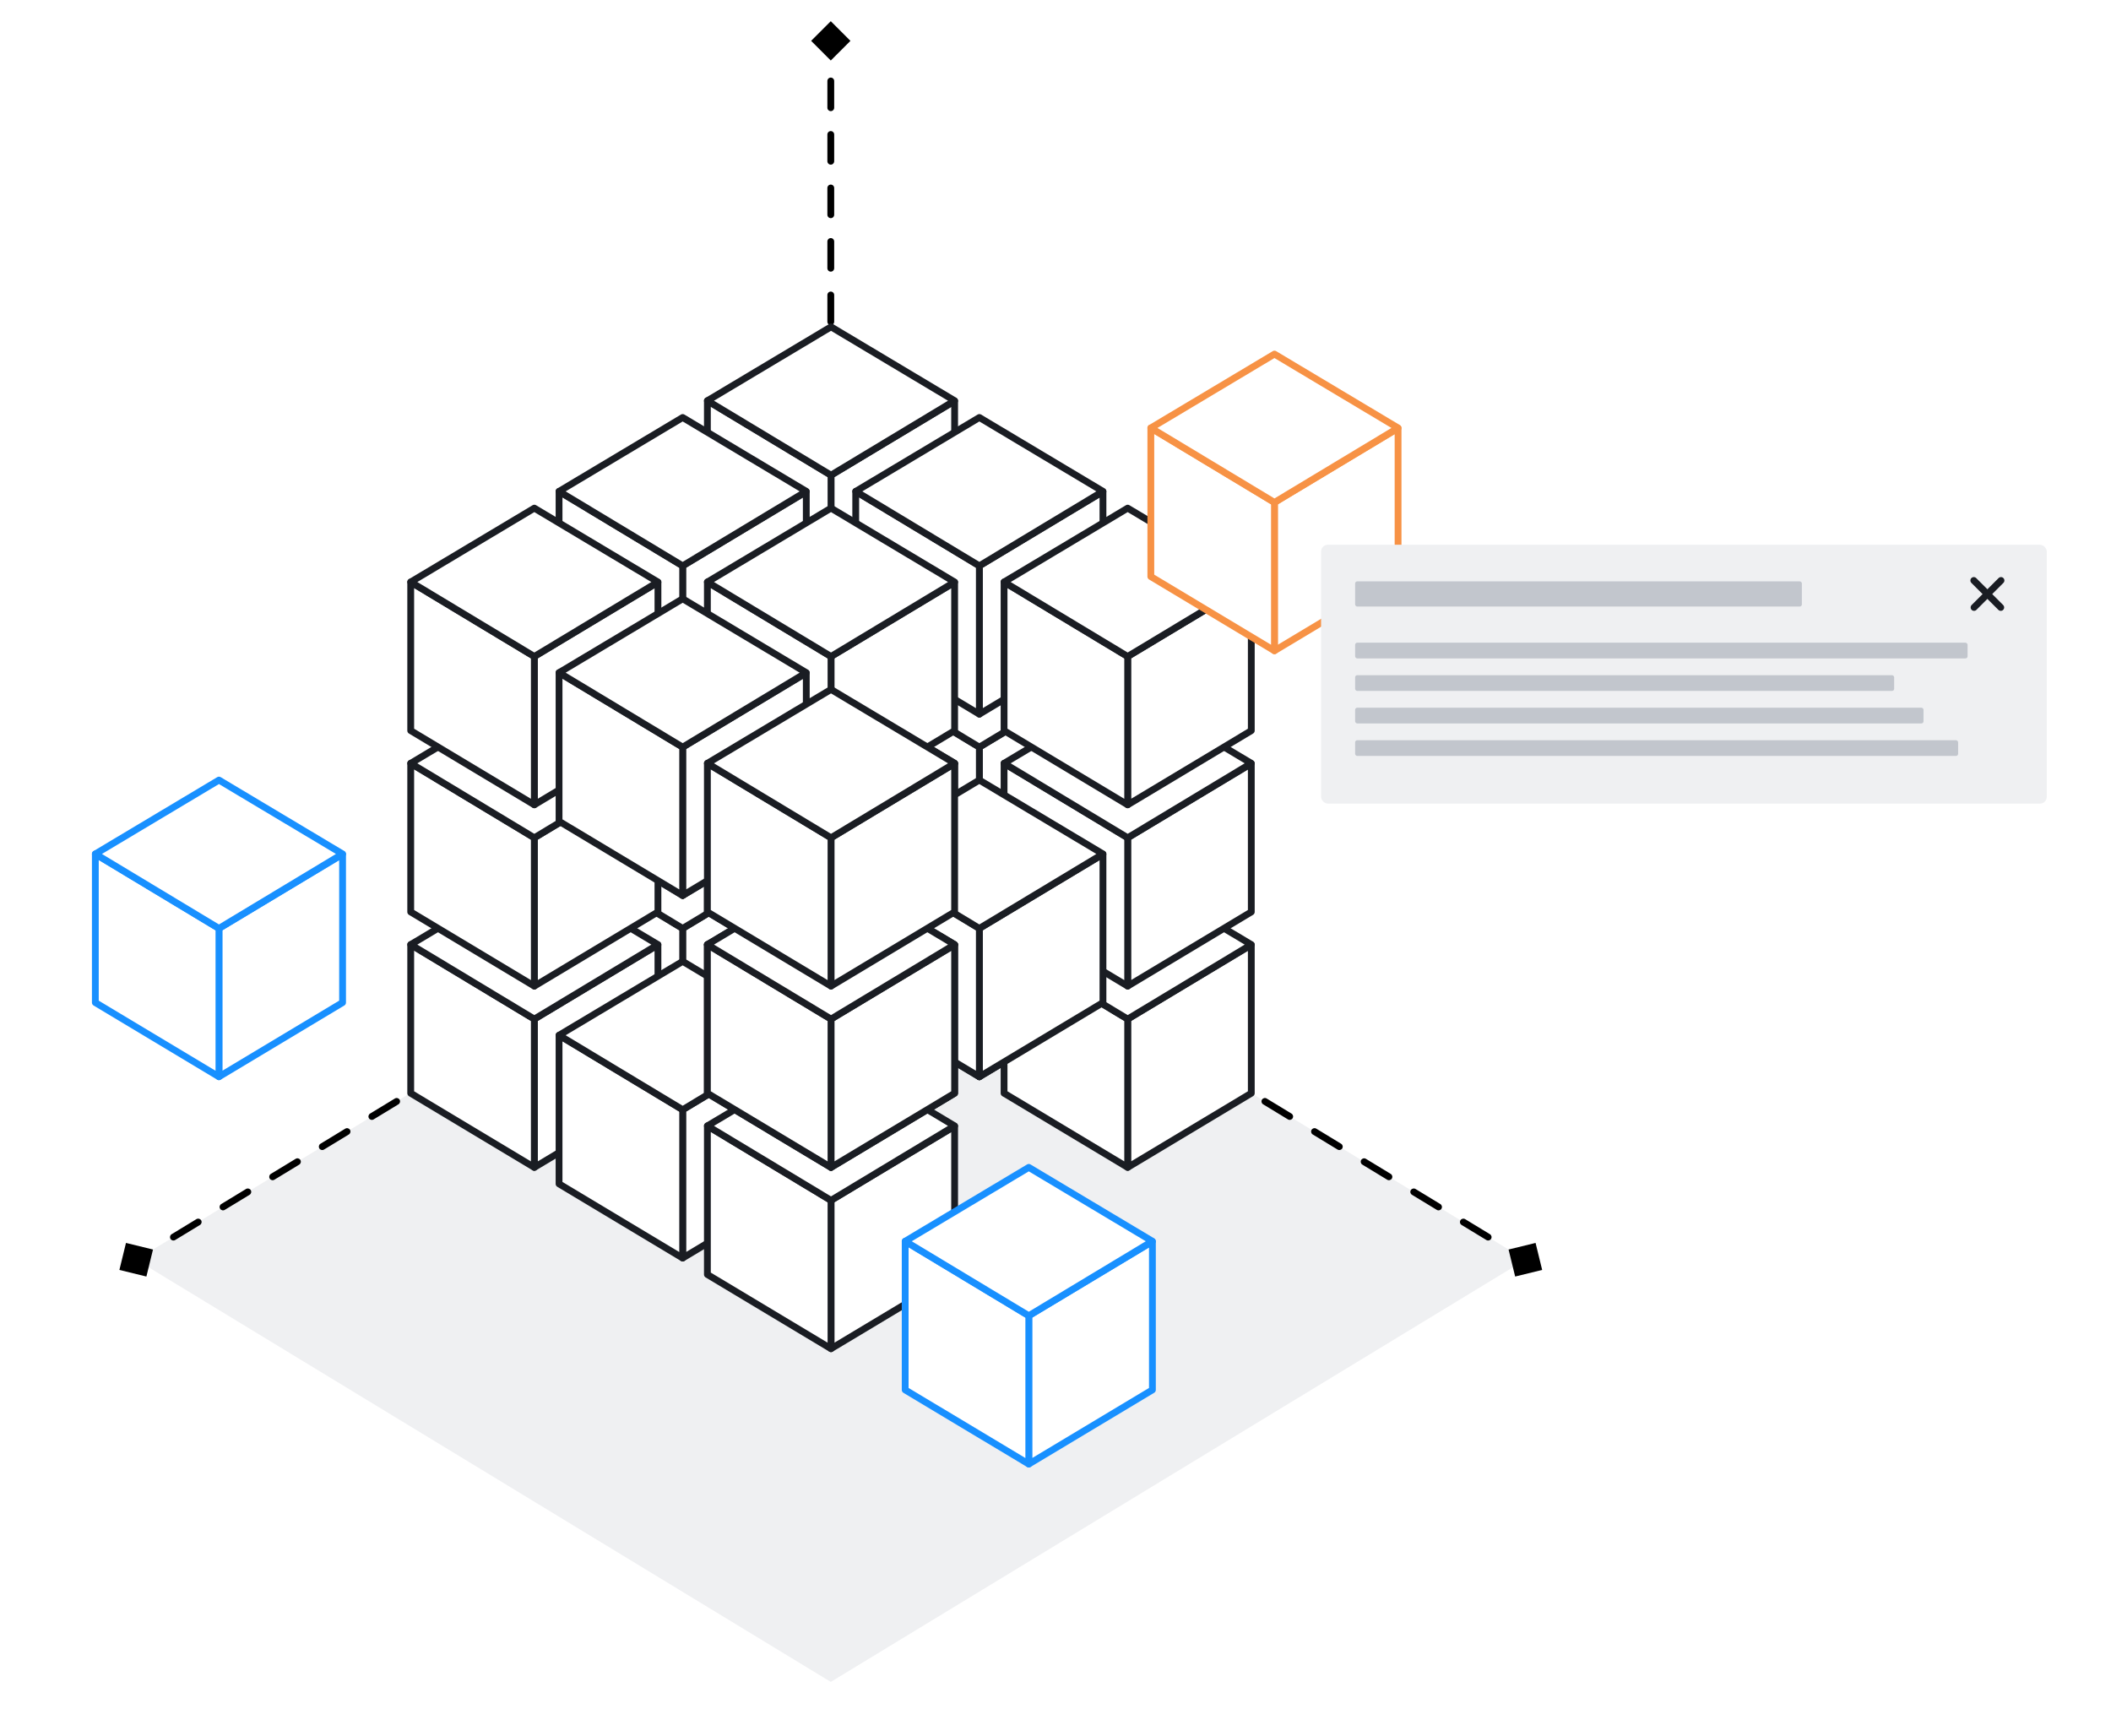 <svg viewBox="0 0 310 255" fill="none" xmlns="http://www.w3.org/2000/svg">
<rect x="0" y="0" width="310" height="255" fill="#333333" stroke="none"/>
<g clip-path="url(#clip0_608_3402)">
<rect width="310" height="255" transform="matrix(-1 0 0 1 310 0)" fill="white"/>
<path d="M122 123L224 185L122 247L20 185L122 123Z" fill="#EFF0F2"/>
<path d="M122 3.113L119.113 6L122 8.887L124.887 6L122 3.113ZM122.5 59.036C122.5 58.76 122.276 58.536 122 58.536C121.724 58.536 121.5 58.76 121.5 59.036L122.5 59.036ZM121.5 55.107C121.5 55.383 121.724 55.607 122 55.607C122.276 55.607 122.5 55.383 122.5 55.107L121.5 55.107ZM122.5 51.179C122.5 50.902 122.276 50.679 122 50.679C121.724 50.679 121.5 50.902 121.5 51.179L122.5 51.179ZM121.5 47.25C121.5 47.526 121.724 47.75 122 47.75C122.276 47.75 122.5 47.526 122.5 47.25L121.5 47.25ZM122.5 43.321C122.5 43.045 122.276 42.821 122 42.821C121.724 42.821 121.5 43.045 121.5 43.321L122.5 43.321ZM121.5 39.393C121.5 39.669 121.724 39.893 122 39.893C122.276 39.893 122.5 39.669 122.5 39.393L121.5 39.393ZM122.5 35.464C122.5 35.188 122.276 34.964 122 34.964C121.724 34.964 121.5 35.188 121.5 35.464L122.5 35.464ZM121.5 31.536C121.5 31.812 121.724 32.036 122 32.036C122.276 32.036 122.5 31.812 122.5 31.536L121.5 31.536ZM122.5 27.607C122.5 27.331 122.276 27.107 122 27.107C121.724 27.107 121.5 27.331 121.5 27.607L122.5 27.607ZM121.5 23.679C121.5 23.955 121.724 24.179 122 24.179C122.276 24.179 122.5 23.955 122.5 23.679L121.5 23.679ZM122.5 19.75C122.5 19.474 122.276 19.25 122 19.25C121.724 19.25 121.5 19.474 121.5 19.75L122.5 19.75ZM121.5 15.821C121.5 16.098 121.724 16.321 122 16.321C122.276 16.321 122.5 16.098 122.5 15.821L121.5 15.821ZM122.5 11.893C122.5 11.617 122.276 11.393 122 11.393C121.724 11.393 121.5 11.617 121.5 11.893L122.5 11.893ZM121.5 7.964C121.5 8.24 121.724 8.464 122 8.464C122.276 8.464 122.5 8.24 122.5 7.964L121.5 7.964ZM122.5 61L122.5 59.036L121.5 59.036L121.5 61L122.5 61ZM122.5 55.107L122.5 51.179L121.5 51.179L121.5 55.107L122.5 55.107ZM122.5 47.25L122.5 43.321L121.5 43.321L121.5 47.25L122.5 47.25ZM122.5 39.393L122.5 35.464L121.5 35.464L121.5 39.393L122.5 39.393ZM122.5 31.536L122.5 27.607L121.5 27.607L121.5 31.536L122.5 31.536ZM122.5 23.679L122.5 19.75L121.5 19.75L121.5 23.679L122.5 23.679ZM122.5 15.821L122.5 11.893L121.5 11.893L121.5 15.821L122.5 15.821ZM122.5 7.964L122.5 6L121.5 6L121.5 7.964L122.5 7.964Z" fill="black"/>
<path d="M226.467 186.499L225.499 182.533L221.533 183.501L222.501 187.467L226.467 186.499ZM222.438 183.466C222.202 183.322 221.895 183.397 221.751 183.633C221.608 183.869 221.683 184.177 221.919 184.32L222.438 183.466ZM218.276 182.106C218.512 182.249 218.82 182.174 218.963 181.938C219.106 181.702 219.031 181.395 218.795 181.251L218.276 182.106ZM215.153 179.037C214.917 178.894 214.609 178.969 214.466 179.205C214.322 179.441 214.397 179.748 214.633 179.892L215.153 179.037ZM210.99 177.677C211.226 177.821 211.534 177.746 211.677 177.51C211.821 177.274 211.746 176.966 211.51 176.823L210.99 177.677ZM207.867 174.608C207.631 174.465 207.323 174.54 207.18 174.776C207.036 175.012 207.111 175.32 207.347 175.463L207.867 174.608ZM203.705 173.249C203.941 173.392 204.248 173.317 204.392 173.081C204.535 172.845 204.46 172.538 204.224 172.394L203.705 173.249ZM200.581 170.18C200.345 170.036 200.038 170.111 199.894 170.347C199.751 170.583 199.826 170.891 200.062 171.034L200.581 170.18ZM196.419 168.82C196.655 168.964 196.962 168.889 197.106 168.653C197.249 168.417 197.174 168.109 196.938 167.966L196.419 168.82ZM193.295 165.751C193.059 165.608 192.752 165.683 192.608 165.919C192.465 166.155 192.54 166.462 192.776 166.606L193.295 165.751ZM189.133 164.392C189.369 164.535 189.677 164.46 189.82 164.224C189.964 163.988 189.889 163.68 189.653 163.537L189.133 164.392ZM186.01 161.323C185.774 161.179 185.466 161.254 185.323 161.49C185.179 161.726 185.254 162.034 185.49 162.177L186.01 161.323ZM181.847 159.963C182.083 160.106 182.391 160.031 182.534 159.795C182.678 159.559 182.603 159.252 182.367 159.108L181.847 159.963ZM178.724 156.894C178.488 156.751 178.18 156.826 178.037 157.062C177.894 157.298 177.969 157.605 178.205 157.749L178.724 156.894ZM174.562 155.534C174.798 155.678 175.105 155.603 175.249 155.367C175.392 155.131 175.317 154.823 175.081 154.68L174.562 155.534ZM224.26 184.573L222.438 183.466L221.919 184.32L223.74 185.427L224.26 184.573ZM218.795 181.251L215.153 179.037L214.633 179.892L218.276 182.106L218.795 181.251ZM211.51 176.823L207.867 174.608L207.347 175.463L210.99 177.677L211.51 176.823ZM204.224 172.394L200.581 170.18L200.062 171.034L203.705 173.249L204.224 172.394ZM196.938 167.966L193.295 165.751L192.776 166.606L196.419 168.82L196.938 167.966ZM189.653 163.537L186.01 161.323L185.49 162.177L189.133 164.392L189.653 163.537ZM182.367 159.108L178.724 156.894L178.205 157.749L181.847 159.963L182.367 159.108ZM175.081 154.68L173.26 153.573L172.74 154.427L174.562 155.534L175.081 154.68Z" fill="black"/>
<path d="M17.533 186.499L18.501 182.533L22.467 183.501L21.499 187.467L17.533 186.499ZM21.562 183.466C21.798 183.322 22.105 183.397 22.249 183.633C22.392 183.869 22.317 184.177 22.081 184.32L21.562 183.466ZM25.724 182.106C25.488 182.249 25.18 182.174 25.037 181.938C24.894 181.702 24.969 181.395 25.205 181.251L25.724 182.106ZM28.847 179.037C29.083 178.894 29.391 178.969 29.534 179.205C29.678 179.441 29.603 179.748 29.367 179.892L28.847 179.037ZM33.01 177.677C32.774 177.821 32.466 177.746 32.323 177.51C32.179 177.274 32.254 176.966 32.49 176.823L33.01 177.677ZM36.133 174.608C36.369 174.465 36.677 174.54 36.82 174.776C36.964 175.012 36.889 175.32 36.653 175.463L36.133 174.608ZM40.295 173.249C40.059 173.392 39.752 173.317 39.608 173.081C39.465 172.845 39.54 172.538 39.776 172.394L40.295 173.249ZM43.419 170.18C43.655 170.036 43.962 170.111 44.106 170.347C44.249 170.583 44.174 170.891 43.938 171.034L43.419 170.18ZM47.581 168.82C47.345 168.964 47.038 168.889 46.894 168.653C46.751 168.417 46.826 168.109 47.062 167.966L47.581 168.82ZM50.705 165.751C50.941 165.608 51.248 165.683 51.392 165.919C51.535 166.155 51.46 166.462 51.224 166.606L50.705 165.751ZM54.867 164.392C54.631 164.535 54.323 164.46 54.18 164.224C54.036 163.988 54.111 163.68 54.347 163.537L54.867 164.392ZM57.99 161.323C58.226 161.179 58.534 161.254 58.677 161.49C58.821 161.726 58.746 162.034 58.51 162.177L57.99 161.323ZM62.153 159.963C61.917 160.106 61.609 160.031 61.466 159.795C61.322 159.559 61.397 159.252 61.633 159.108L62.153 159.963ZM65.276 156.894C65.512 156.751 65.82 156.826 65.963 157.062C66.106 157.298 66.031 157.605 65.795 157.749L65.276 156.894ZM69.438 155.534C69.202 155.678 68.895 155.603 68.751 155.367C68.608 155.131 68.683 154.823 68.919 154.68L69.438 155.534ZM19.74 184.573L21.562 183.466L22.081 184.32L20.26 185.427L19.74 184.573ZM25.205 181.251L28.847 179.037L29.367 179.892L25.724 182.106L25.205 181.251ZM32.49 176.823L36.133 174.608L36.653 175.463L33.01 177.677L32.49 176.823ZM39.776 172.394L43.419 170.18L43.938 171.034L40.295 173.249L39.776 172.394ZM47.062 167.966L50.705 165.751L51.224 166.606L47.581 168.82L47.062 167.966ZM54.347 163.537L57.99 161.323L58.51 162.177L54.867 164.392L54.347 163.537ZM61.633 159.108L65.276 156.894L65.795 157.749L62.153 159.963L61.633 159.108ZM68.919 154.68L70.74 153.573L71.26 154.427L69.438 155.534L68.919 154.68Z" fill="black"/>
<path d="M140.186 112.14L122.033 123.032V144.815L140.186 133.924V112.14Z" fill="white" stroke="#1A1D23" stroke-linejoin="round"/>
<path d="M103.88 112.096L122.033 123.032V144.815L103.88 133.924V112.096Z" fill="white" stroke="#1A1D23" stroke-linejoin="round"/>
<path d="M122.033 101.248L140.186 112.096L122.033 123.032L103.88 112.096L122.033 101.248Z" fill="white" stroke="#1A1D23" stroke-linejoin="round"/>
<path d="M118.403 125.452L100.25 136.344V158.127L118.403 147.236V125.452Z" fill="white" stroke="#1A1D23" stroke-linejoin="round"/>
<path d="M82.097 125.408L100.25 136.344V158.127L82.097 147.236V125.408Z" fill="white" stroke="#1A1D23" stroke-linejoin="round"/>
<path d="M100.25 114.561L118.403 125.408L100.25 136.344L82.097 125.408L100.25 114.561Z" fill="white" stroke="#1A1D23" stroke-linejoin="round"/>
<path d="M161.97 125.452L143.817 136.344V158.127L161.97 147.236V125.452Z" fill="white" stroke="#1A1D23" stroke-linejoin="round"/>
<path d="M125.664 125.408L143.817 136.344V158.127L125.664 147.236V125.408Z" fill="white" stroke="#1A1D23" stroke-linejoin="round"/>
<path d="M143.817 114.561L161.97 125.408L143.817 136.344L125.664 125.408L143.817 114.561Z" fill="white" stroke="#1A1D23" stroke-linejoin="round"/>
<path d="M96.619 138.764L78.466 149.656V171.44L96.619 160.548V138.764Z" fill="white" stroke="#1A1D23" stroke-linejoin="round"/>
<path d="M60.314 138.72L78.466 149.656V171.44L60.314 160.548V138.72Z" fill="white" stroke="#1A1D23" stroke-linejoin="round"/>
<path d="M78.466 127.873L96.619 138.72L78.466 149.656L60.314 138.72L78.466 127.873Z" fill="white" stroke="#1A1D23" stroke-linejoin="round"/>
<path d="M183.753 138.764L165.6 149.656V171.44L183.753 160.548V138.764Z" fill="white" stroke="#1A1D23" stroke-linejoin="round"/>
<path d="M147.447 138.72L165.6 149.656V171.44L147.447 160.548V138.72Z" fill="white" stroke="#1A1D23" stroke-linejoin="round"/>
<path d="M165.6 127.873L183.753 138.72L165.6 149.656L147.447 138.72L165.6 127.873Z" fill="white" stroke="#1A1D23" stroke-linejoin="round"/>
<path d="M118.403 152.076L100.25 162.968V184.752L118.403 173.86V152.076Z" fill="white" stroke="#1A1D23" stroke-linejoin="round"/>
<path d="M82.097 152.032L100.25 162.968V184.752L82.097 173.86V152.032Z" fill="white" stroke="#1A1D23" stroke-linejoin="round"/>
<path d="M100.25 141.185L118.403 152.032L100.25 162.968L82.097 152.032L100.25 141.185Z" fill="white" stroke="#1A1D23" stroke-linejoin="round"/>
<path d="M140.186 165.389L122.033 176.28V198.064L140.186 187.172V165.389Z" fill="white" stroke="#1A1D23" stroke-linejoin="round"/>
<path d="M103.88 165.344L122.033 176.28V198.064L103.88 187.172V165.344Z" fill="white" stroke="#1A1D23" stroke-linejoin="round"/>
<path d="M122.033 154.497L140.186 165.344L122.033 176.28L103.88 165.344L122.033 154.497Z" fill="white" stroke="#1A1D23" stroke-linejoin="round"/>
<path d="M169.231 182.331L151.078 193.223V215.006L169.231 204.115V182.331Z" fill="white" stroke="#1890FF" stroke-linejoin="round"/>
<path d="M132.925 182.287L151.078 193.223V215.006L132.925 204.115V182.287Z" fill="white" stroke="#1890FF" stroke-linejoin="round"/>
<path d="M151.078 171.439L169.231 182.287L151.078 193.223L132.925 182.287L151.078 171.439Z" fill="white" stroke="#1890FF" stroke-linejoin="round"/>
<path d="M140.186 85.516L122.033 96.408V118.191L140.186 107.299V85.516Z" fill="white" stroke="#1A1D23" stroke-linejoin="round"/>
<path d="M103.88 85.472L122.033 96.408V118.191L103.88 107.299V85.472Z" fill="white" stroke="#1A1D23" stroke-linejoin="round"/>
<path d="M122.033 74.624L140.186 85.472L122.033 96.408L103.88 85.472L122.033 74.624Z" fill="white" stroke="#1A1D23" stroke-linejoin="round"/>
<path d="M118.403 98.828L100.25 109.72V131.503L118.403 120.611V98.828Z" fill="white" stroke="#1A1D23" stroke-linejoin="round"/>
<path d="M82.097 98.784L100.25 109.72V131.503L82.097 120.611V98.784Z" fill="white" stroke="#1A1D23" stroke-linejoin="round"/>
<path d="M100.25 87.936L118.403 98.784L100.25 109.72L82.097 98.784L100.25 87.936Z" fill="white" stroke="#1A1D23" stroke-linejoin="round"/>
<path d="M161.97 98.828L143.817 109.72V131.503L161.97 120.611V98.828Z" fill="white" stroke="#1A1D23" stroke-linejoin="round"/>
<path d="M125.664 98.784L143.817 109.72V131.503L125.664 120.611V98.784Z" fill="white" stroke="#1A1D23" stroke-linejoin="round"/>
<path d="M143.817 87.936L161.97 98.784L143.817 109.72L125.664 98.784L143.817 87.936Z" fill="white" stroke="#1A1D23" stroke-linejoin="round"/>
<path d="M96.619 112.14L78.466 123.032V144.815L96.619 133.924V112.14Z" fill="white" stroke="#1A1D23" stroke-linejoin="round"/>
<path d="M60.314 112.096L78.466 123.032V144.815L60.314 133.924V112.096Z" fill="white" stroke="#1A1D23" stroke-linejoin="round"/>
<path d="M78.466 101.248L96.619 112.096L78.466 123.032L60.314 112.096L78.466 101.248Z" fill="white" stroke="#1A1D23" stroke-linejoin="round"/>
<path d="M183.753 112.14L165.6 123.032V144.815L183.753 133.924V112.14Z" fill="white" stroke="#1A1D23" stroke-linejoin="round"/>
<path d="M147.447 112.096L165.6 123.032V144.815L147.447 133.924V112.096Z" fill="white" stroke="#1A1D23" stroke-linejoin="round"/>
<path d="M165.6 101.248L183.753 112.096L165.6 123.032L147.447 112.096L165.6 101.248Z" fill="white" stroke="#1A1D23" stroke-linejoin="round"/>
<path d="M140.186 112.14L122.033 123.032V144.815L140.186 133.924V112.14Z" fill="white" stroke="#1A1D23" stroke-linejoin="round"/>
<path d="M103.88 112.096L122.033 123.032V144.815L103.88 133.924V112.096Z" fill="white" stroke="#1A1D23" stroke-linejoin="round"/>
<path d="M122.033 101.248L140.186 112.096L122.033 123.032L103.88 112.096L122.033 101.248Z" fill="white" stroke="#1A1D23" stroke-linejoin="round"/>
<path d="M50.306 125.452L32.153 136.344V158.127L50.306 147.236V125.452Z" fill="white" stroke="#1890FF" stroke-linejoin="round"/>
<path d="M14 125.408L32.153 136.344V158.127L14 147.236V125.408Z" fill="white" stroke="#1890FF" stroke-linejoin="round"/>
<path d="M32.153 114.561L50.306 125.408L32.153 136.344L14 125.408L32.153 114.561Z" fill="white" stroke="#1890FF" stroke-linejoin="round"/>
<path d="M161.97 125.452L143.817 136.344V158.127L161.97 147.236V125.452Z" fill="white" stroke="#1A1D23" stroke-linejoin="round"/>
<path d="M125.664 125.408L143.817 136.344V158.127L125.664 147.236V125.408Z" fill="white" stroke="#1A1D23" stroke-linejoin="round"/>
<path d="M143.817 114.561L161.97 125.408L143.817 136.344L125.664 125.408L143.817 114.561Z" fill="white" stroke="#1A1D23" stroke-linejoin="round"/>
<path d="M140.186 138.764L122.033 149.656V171.44L140.186 160.548V138.764Z" fill="white" stroke="#1A1D23" stroke-linejoin="round"/>
<path d="M103.88 138.72L122.033 149.656V171.44L103.88 160.548V138.72Z" fill="white" stroke="#1A1D23" stroke-linejoin="round"/>
<path d="M122.033 127.873L140.186 138.72L122.033 149.656L103.88 138.72L122.033 127.873Z" fill="white" stroke="#1A1D23" stroke-linejoin="round"/>
<path d="M140.186 138.764L122.033 149.656V171.44L140.186 160.548V138.764Z" fill="white" stroke="#1A1D23" stroke-linejoin="round"/>
<path d="M103.88 138.72L122.033 149.656V171.44L103.88 160.548V138.72Z" fill="white" stroke="#1A1D23" stroke-linejoin="round"/>
<path d="M122.033 127.873L140.186 138.72L122.033 149.656L103.88 138.72L122.033 127.873Z" fill="white" stroke="#1A1D23" stroke-linejoin="round"/>
<path d="M140.186 58.892L122.033 69.783V91.567L140.186 80.675V58.892Z" fill="white" stroke="#1A1D23" stroke-linejoin="round"/>
<path d="M103.88 58.847L122.033 69.784V91.567L103.88 80.675V58.847Z" fill="white" stroke="#1A1D23" stroke-linejoin="round"/>
<path d="M122.033 48L140.186 58.847L122.033 69.783L103.88 58.847L122.033 48Z" fill="white" stroke="#1A1D23" stroke-linejoin="round"/>
<path d="M118.403 72.204L100.25 83.096V104.879L118.403 93.987V72.204Z" fill="white" stroke="#1A1D23" stroke-linejoin="round"/>
<path d="M82.097 72.159L100.25 83.096V104.879L82.097 93.987V72.159Z" fill="white" stroke="#1A1D23" stroke-linejoin="round"/>
<path d="M100.25 61.312L118.403 72.159L100.25 83.096L82.097 72.159L100.25 61.312Z" fill="white" stroke="#1A1D23" stroke-linejoin="round"/>
<path d="M161.97 72.204L143.817 83.096V104.879L161.97 93.987V72.204Z" fill="white" stroke="#1A1D23" stroke-linejoin="round"/>
<path d="M125.664 72.159L143.817 83.096V104.879L125.664 93.987V72.159Z" fill="white" stroke="#1A1D23" stroke-linejoin="round"/>
<path d="M143.817 61.312L161.97 72.159L143.817 83.096L125.664 72.159L143.817 61.312Z" fill="white" stroke="#1A1D23" stroke-linejoin="round"/>
<path d="M96.62 85.516L78.467 96.408V118.191L96.62 107.299V85.516Z" fill="white" stroke="#1A1D23" stroke-linejoin="round"/>
<path d="M60.314 85.472L78.467 96.408V118.191L60.314 107.299V85.472Z" fill="white" stroke="#1A1D23" stroke-linejoin="round"/>
<path d="M78.467 74.624L96.62 85.472L78.467 96.408L60.314 85.472L78.467 74.624Z" fill="white" stroke="#1A1D23" stroke-linejoin="round"/>
<path d="M183.753 85.516L165.6 96.408V118.191L183.753 107.299V85.516Z" fill="white" stroke="#1A1D23" stroke-linejoin="round"/>
<path d="M147.447 85.472L165.6 96.408V118.191L147.447 107.299V85.472Z" fill="white" stroke="#1A1D23" stroke-linejoin="round"/>
<path d="M165.6 74.624L183.753 85.472L165.6 96.408L147.447 85.472L165.6 74.624Z" fill="white" stroke="#1A1D23" stroke-linejoin="round"/>
<path d="M140.186 85.516L122.033 96.408V118.191L140.186 107.299V85.516Z" fill="white" stroke="#1A1D23" stroke-linejoin="round"/>
<path d="M103.88 85.472L122.033 96.408V118.191L103.88 107.299V85.472Z" fill="white" stroke="#1A1D23" stroke-linejoin="round"/>
<path d="M122.033 74.624L140.186 85.472L122.033 96.408L103.88 85.472L122.033 74.624Z" fill="white" stroke="#1A1D23" stroke-linejoin="round"/>
<path d="M118.403 98.828L100.25 109.72V131.503L118.403 120.611V98.828Z" fill="white" stroke="#1A1D23" stroke-linejoin="round"/>
<path d="M82.097 98.784L100.25 109.72V131.503L82.097 120.611V98.784Z" fill="white" stroke="#1A1D23" stroke-linejoin="round"/>
<path d="M100.25 87.936L118.403 98.784L100.25 109.72L82.097 98.784L100.25 87.936Z" fill="white" stroke="#1A1D23" stroke-linejoin="round"/>
<path d="M205.306 62.892L187.153 73.783V95.567L205.306 84.675V62.892Z" fill="white" stroke="#F79245" stroke-linejoin="round"/>
<path d="M169 62.847L187.153 73.783V95.567L169 84.675V62.847Z" fill="white" stroke="#F79245" stroke-linejoin="round"/>
<path d="M187.153 52L205.306 62.847L187.153 73.783L169 62.847L187.153 52Z" fill="white" stroke="#F79245" stroke-linejoin="round"/>
<path d="M140.186 112.14L122.033 123.032V144.815L140.186 133.924V112.14Z" fill="white" stroke="#1A1D23" stroke-linejoin="round"/>
<path d="M103.88 112.096L122.033 123.032V144.815L103.88 133.924V112.096Z" fill="white" stroke="#1A1D23" stroke-linejoin="round"/>
<path d="M122.033 101.248L140.186 112.096L122.033 123.032L103.88 112.096L122.033 101.248Z" fill="white" stroke="#1A1D23" stroke-linejoin="round"/>
<rect x="194" y="80" width="106.568" height="38.015" rx="1" fill="#EFF0F2"/>
<rect x="199" y="85.379" width="65.604" height="3.696" rx="0.308" fill="#C2C6CD"/>
<path d="M293.811 89.207L289.852 85.248" stroke="#1A1D23" stroke-linecap="round"/>
<path d="M293.846 85.248L289.887 89.207" stroke="#1A1D23" stroke-linecap="round"/>
<rect x="199" y="94.383" width="89.936" height="2.31" rx="0.308" fill="#C2C6CD"/>
<rect x="199" y="99.157" width="79.156" height="2.31" rx="0.308" fill="#C2C6CD"/>
<rect x="199" y="103.931" width="83.468" height="2.31" rx="0.308" fill="#C2C6CD"/>
<rect x="199" y="108.705" width="88.55" height="2.31" rx="0.308" fill="#C2C6CD"/>
</g>
<defs>
<clipPath id="clip0_608_3402">
<rect width="310" height="255" fill="white" transform="matrix(-1 0 0 1 310 0)"/>
</clipPath>
</defs>
</svg>

